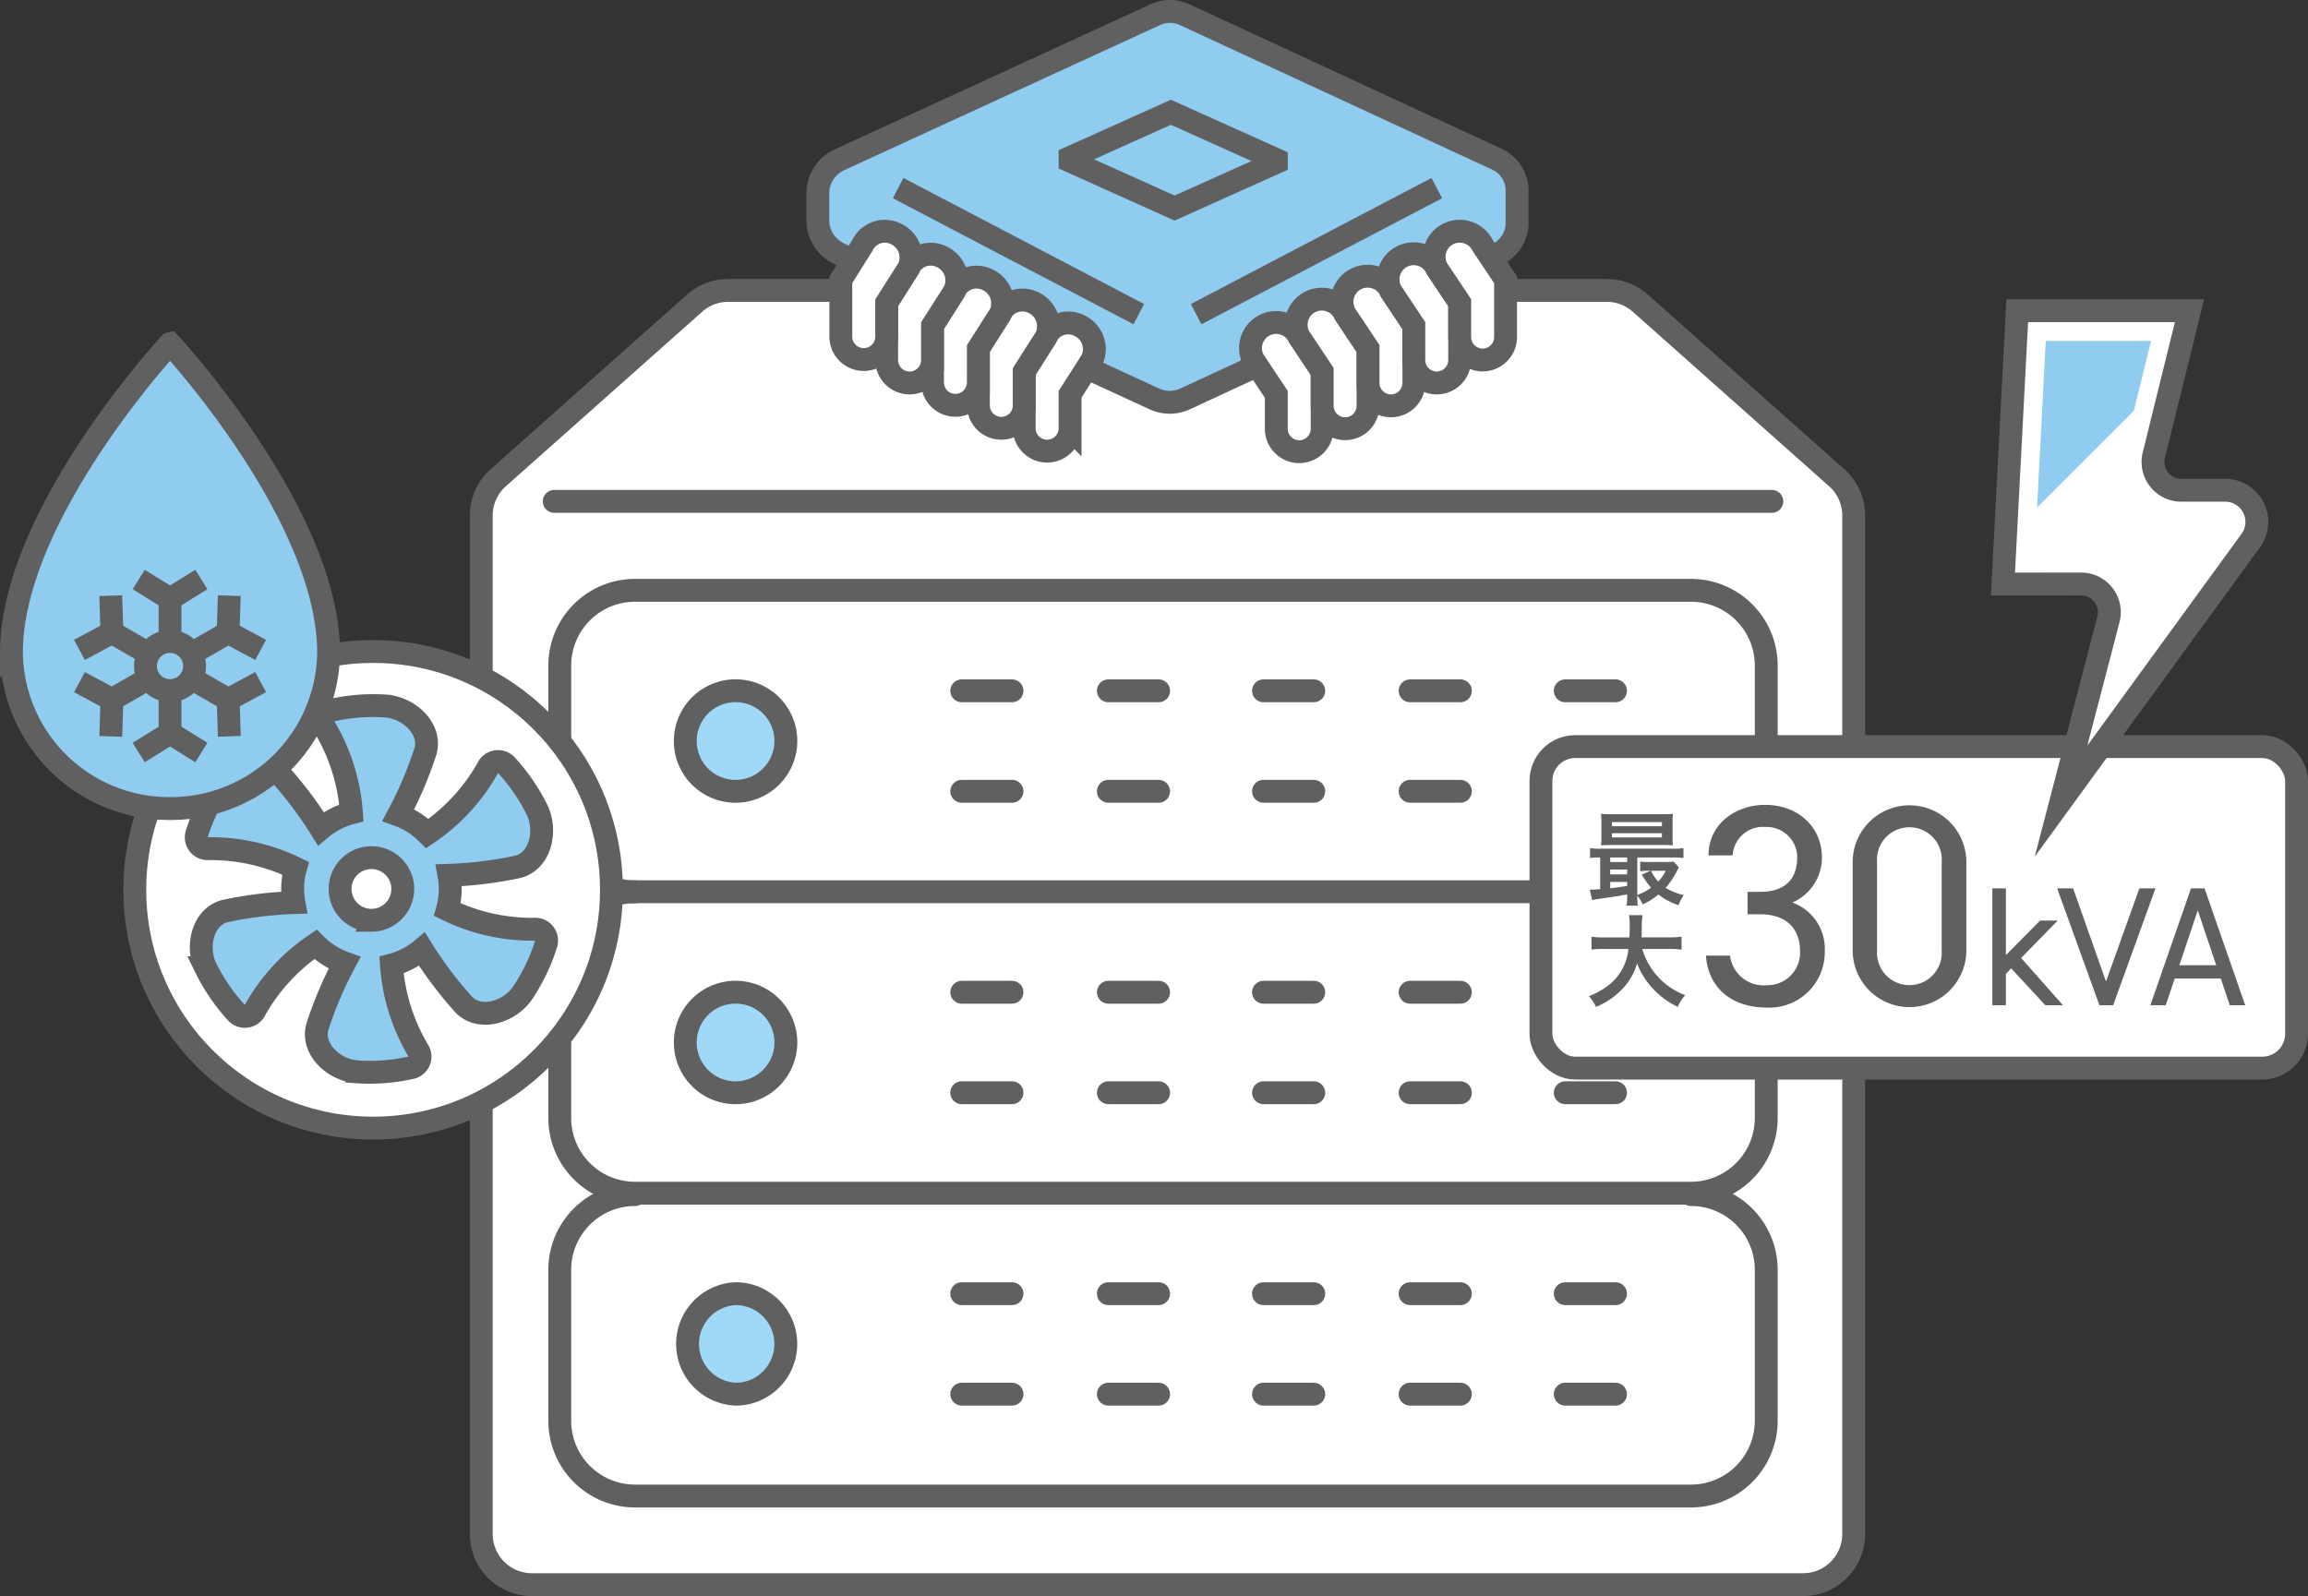 <svg height="139.641" viewBox="0 0 201.901 139.641" width="201.901" xmlns="http://www.w3.org/2000/svg" xmlns:xlink="http://www.w3.org/1999/xlink"><rect x="0" y="0" width="201.901" height="139.641" fill="#333333" stroke="none"/><clipPath id="a"><path d="m0 0h201.901v139.641h-201.901z"/></clipPath><g clip-path="url(#a)"><path d="m46.525 138.641h111.207a4.427 4.427 0 0 0 4.428-4.428v-89.107a4.427 4.427 0 0 0 -1.486-3.309l-17.18-15.272a4.432 4.432 0 0 0 -2.942-1.118h-76.847a4.428 4.428 0 0 0 -2.941 1.118l-17.181 15.275a4.427 4.427 0 0 0 -1.483 3.306v89.107a4.428 4.428 0 0 0 4.428 4.428" fill="#fff"/><path d="m46.525 138.641h111.207a4.427 4.427 0 0 0 4.428-4.428v-89.107a4.427 4.427 0 0 0 -1.486-3.309l-17.18-15.272a4.432 4.432 0 0 0 -2.942-1.118h-76.847a4.428 4.428 0 0 0 -2.941 1.118l-17.181 15.275a4.427 4.427 0 0 0 -1.483 3.306v89.107a4.428 4.428 0 0 0 4.425 4.428z" fill="none" stroke="#606060" stroke-miterlimit="10" stroke-width="2"/><path d="m147.915 51.648h-92.354a6.584 6.584 0 0 0 -6.593 6.594v13.186a6.584 6.584 0 0 0 6.593 6.593h92.354a6.551 6.551 0 0 0 5.978-3.824 6.463 6.463 0 0 0 .615-2.769v-13.186a6.584 6.584 0 0 0 -6.593-6.594m-83.563 17.582a4.4 4.4 0 1 1 4.4-4.4 4.409 4.409 0 0 1 -4.4 4.4" fill="#fff"/><path d="m147.915 78.021h-92.354a6.584 6.584 0 0 0 -6.593 6.594v13.185a6.584 6.584 0 0 0 6.593 6.593h92.354a6.584 6.584 0 0 0 6.593-6.593v-13.185a6.584 6.584 0 0 0 -6.593-6.594m-83.563 17.579a4.4 4.4 0 1 1 4.4-4.4 4.409 4.409 0 0 1 -4.4 4.4" fill="#fff"/><path d="m64.352 86.812a4.4 4.4 0 1 1 -4.4 4.4 4.409 4.409 0 0 1 4.4-4.4" fill="#9fd9f7"/><path d="m147.916 104.394h-92.354a6.585 6.585 0 0 0 -6.594 6.594v13.186a6.585 6.585 0 0 0 6.594 6.594h92.354a6.585 6.585 0 0 0 6.593-6.594v-13.186a6.585 6.585 0 0 0 -6.593-6.594m-81.216 16.901a4.322 4.322 0 0 1 -2.351.681 4.4 4.4 0 1 1 0-8.791 4.323 4.323 0 0 1 2.351.682 4.4 4.4 0 0 1 0 7.428" fill="#fff"/><path d="m64.352 60.439a4.4 4.4 0 1 1 -4.4 4.4 4.409 4.409 0 0 1 4.4-4.4" fill="#9fd9f7"/><path d="m66.7 113.867a4.326 4.326 0 0 0 -2.352-.681 4.4 4.4 0 0 0 0 8.79 4.325 4.325 0 0 0 2.352-.681 4.4 4.4 0 0 0 0-7.428" fill="#9fd9f7"/><g fill="none" stroke="#606060" stroke-width="2"><path d="m55.561 78.021a6.584 6.584 0 0 1 -6.593-6.593v-13.187a6.584 6.584 0 0 1 6.593-6.593h92.354a6.585 6.585 0 0 1 6.594 6.593v13.187a6.463 6.463 0 0 1 -.616 2.769 6.551 6.551 0 0 1 -5.978 3.824z" stroke-linecap="round" stroke-linejoin="round"/><path d="m68.748 64.834a4.4 4.4 0 1 0 -4.4 4.4 4.409 4.409 0 0 0 4.4-4.4z" stroke-linecap="round" stroke-linejoin="round"/><path d="m0 0h4.396" stroke-linecap="round" stroke-linejoin="round" transform="translate(84.132 60.439)"/><path d="m0 0h4.396" stroke-linecap="round" stroke-linejoin="round" transform="translate(110.529 60.439)"/><path d="m0 0h4.396" stroke-linecap="round" stroke-linejoin="round" transform="translate(136.927 60.439)"/><path d="m0 0h4.396" stroke-linecap="round" stroke-linejoin="round" transform="translate(84.132 69.23)"/><path d="m0 0h4.396" stroke-linecap="round" stroke-linejoin="round" transform="translate(110.529 69.23)"/><path d="m0 0h4.396" stroke-linecap="round" stroke-linejoin="round" transform="translate(136.927 69.23)"/><path d="m147.915 78.021a6.584 6.584 0 0 1 6.593 6.593v13.186a6.584 6.584 0 0 1 -6.593 6.593h-92.354a6.585 6.585 0 0 1 -6.594-6.593v-13.186a6.585 6.585 0 0 1 6.594-6.593" stroke-linecap="round" stroke-linejoin="round"/><path d="m147.915 104.514a6.584 6.584 0 0 1 6.593 6.593v13.187a6.584 6.584 0 0 1 -6.593 6.593h-92.354a6.585 6.585 0 0 1 -6.594-6.593v-13.187a6.585 6.585 0 0 1 6.594-6.593" stroke-linecap="round" stroke-linejoin="round"/><path d="m68.748 91.207a4.4 4.4 0 1 0 -4.4 4.4 4.409 4.409 0 0 0 4.4-4.4z" stroke-linecap="round" stroke-linejoin="round"/><path d="m0 0h4.396" stroke-linecap="round" stroke-linejoin="round" transform="translate(84.132 86.812)"/><path d="m0 0h4.396" stroke-linecap="round" stroke-linejoin="round" transform="translate(110.529 86.812)"/><path d="m0 0h4.396" stroke-linecap="round" stroke-linejoin="round" transform="translate(136.927 86.812)"/><path d="m0 0h4.396" stroke-linecap="round" stroke-linejoin="round" transform="translate(136.927 95.603)"/><path d="m0 0h4.396" stroke-linecap="round" stroke-linejoin="round" transform="translate(136.927 113.185)"/><path d="m0 0h4.396" stroke-linecap="round" stroke-linejoin="round" transform="translate(84.132 95.603)"/><path d="m0 0h4.396" stroke-linecap="round" stroke-linejoin="round" transform="translate(110.529 95.603)"/><path d="m66.7 121.295a4.4 4.4 0 0 0 0-7.428 4.324 4.324 0 0 0 -2.352-.682 4.4 4.4 0 0 0 0 8.791 4.323 4.323 0 0 0 2.352-.681z" stroke-linecap="round" stroke-linejoin="round"/><path d="m0 0h4.396" stroke-linecap="round" stroke-linejoin="round" transform="translate(84.132 113.185)"/><path d="m0 0h4.396" stroke-linecap="round" stroke-linejoin="round" transform="translate(110.529 113.185)"/><path d="m0 0h4.396" stroke-linecap="round" stroke-linejoin="round" transform="translate(84.132 121.976)"/><path d="m0 0h4.396" stroke-linecap="round" stroke-linejoin="round" transform="translate(96.958 60.439)"/><path d="m0 0h4.396" stroke-linecap="round" stroke-linejoin="round" transform="translate(96.958 69.23)"/><path d="m0 0h4.396" stroke-linecap="round" stroke-linejoin="round" transform="translate(96.958 86.812)"/><path d="m0 0h4.396" stroke-linecap="round" stroke-linejoin="round" transform="translate(96.958 95.603)"/><path d="m0 0h4.396" stroke-linecap="round" stroke-linejoin="round" transform="translate(96.958 113.185)"/><path d="m0 0h4.396" stroke-linecap="round" stroke-linejoin="round" transform="translate(96.958 121.976)"/><path d="m0 0h4.396" stroke-linecap="round" stroke-linejoin="round" transform="translate(110.529 121.976)"/><path d="m0 0h4.396" stroke-linecap="round" stroke-linejoin="round" transform="translate(123.355 60.439)"/><path d="m0 0h4.396" stroke-linecap="round" stroke-linejoin="round" transform="translate(123.355 69.23)"/><path d="m0 0h4.396" stroke-linecap="round" stroke-linejoin="round" transform="translate(123.355 86.812)"/><path d="m0 0h4.396" stroke-linecap="round" stroke-linejoin="round" transform="translate(123.355 95.603)"/><path d="m0 0h4.396" stroke-linecap="round" stroke-linejoin="round" transform="translate(123.355 113.185)"/><path d="m0 0h4.396" stroke-linecap="round" stroke-linejoin="round" transform="translate(123.355 121.976)"/><path d="m0 0h4.396" stroke-linecap="round" stroke-linejoin="round" transform="translate(136.927 121.976)"/></g><path d="m0 0h106.515" fill="#fff" transform="translate(48.484 43.865)"/><path d="m0 0h106.515" fill="none" stroke="#606060" stroke-linecap="round" stroke-miterlimit="10" stroke-width="2" transform="translate(48.484 43.865)"/><path d="m130.994 13.95-27.354-12.663a3.061 3.061 0 0 0 -2.586 0l-27.554 12.663a3.254 3.254 0 0 0 -1.956 2.822v2.653a3.268 3.268 0 0 0 1.967 2.822l27.489 12.663a3.2 3.2 0 0 0 2.649 0l27.329-12.663a3.046 3.046 0 0 0 1.734-2.822v-2.653a3.028 3.028 0 0 0 -1.714-2.822" fill="#90ccf0"/><path d="m130.994 13.95-27.354-12.663a3.061 3.061 0 0 0 -2.586 0l-27.554 12.663a3.254 3.254 0 0 0 -1.956 2.822v2.653a3.268 3.268 0 0 0 1.967 2.822l27.489 12.663a3.2 3.2 0 0 0 2.649 0l27.329-12.663a3.046 3.046 0 0 0 1.734-2.822v-2.653a3.028 3.028 0 0 0 -1.718-2.822z" fill="none" stroke="#606060" stroke-miterlimit="10" stroke-width="2"/><path d="m0 11.029 21.055-11.029" fill="none" stroke="#606060" stroke-miterlimit="10" stroke-width="2" transform="translate(104.635 16.457)"/><path d="m21.055 11.029-21.055-11.029" fill="none" stroke="#606060" stroke-miterlimit="10" stroke-width="2" transform="translate(78.567 16.457)"/><path d="m102.429 9.823-8.822 3.963v.306l9.147 4.112 8.9-4v-.234z" fill="none" stroke="#606060" stroke-miterlimit="10" stroke-width="2"/><path d="m113.659 29.491a2.242 2.242 0 1 0 -4.01 2.005l2 3.008v3.008a2.005 2.005 0 0 0 4.01 0v-5.012z" fill="#fff"/><path d="m113.659 29.491a2.242 2.242 0 1 0 -4.01 2.005l2 3.008v3.008a2.005 2.005 0 0 0 4.01 0v-5.012z" fill="none" stroke="#606060" stroke-miterlimit="10" stroke-width="2"/><path d="m117.669 27.486a2.242 2.242 0 1 0 -4.01 2l2.005 3.008v3.008a2.005 2.005 0 1 0 4.01 0v-5.008z" fill="#fff"/><path d="m117.669 27.486a2.242 2.242 0 1 0 -4.01 2l2.005 3.008v3.008a2.005 2.005 0 1 0 4.01 0v-5.008z" fill="none" stroke="#606060" stroke-miterlimit="10" stroke-width="2"/><path d="m121.68 25.481a2.242 2.242 0 1 0 -4.01 2l2.005 3.008v3.011a2 2 0 1 0 4.01 0v-5.011z" fill="#fff"/><path d="m121.68 25.481a2.242 2.242 0 1 0 -4.01 2l2.005 3.008v3.011a2 2 0 1 0 4.01 0v-5.011z" fill="none" stroke="#606060" stroke-miterlimit="10" stroke-width="2"/><path d="m125.69 23.476a2.242 2.242 0 1 0 -4.01 2.005l2 3.008v3.011a2.005 2.005 0 0 0 4.01 0v-5.016z" fill="#fff"/><path d="m125.69 23.476a2.242 2.242 0 1 0 -4.01 2.005l2 3.008v3.011a2.005 2.005 0 0 0 4.01 0v-5.016z" fill="none" stroke="#606060" stroke-miterlimit="10" stroke-width="2"/><path d="m129.7 21.47a2.242 2.242 0 1 0 -4.011 2.005l2.006 3.008v3.008a2 2 0 1 0 4.01 0v-5.013z" fill="#fff"/><path d="m129.7 21.47a2.242 2.242 0 1 0 -4.011 2.005l2.006 3.008v3.008a2 2 0 1 0 4.01 0v-5.013z" fill="none" stroke="#606060" stroke-miterlimit="10" stroke-width="2"/><path d="m91.483 29.491a2.176 2.176 0 0 1 2.949-1 2.278 2.278 0 0 1 1.091 3.009l-1.916 3v3.008a2.006 2.006 0 0 1 -4.011 0v-5.008z" fill="#fff"/><path d="m91.483 29.491a2.176 2.176 0 0 1 2.949-1 2.278 2.278 0 0 1 1.091 3.009l-1.916 3v3.008a2.006 2.006 0 0 1 -4.011 0v-5.008z" fill="none" stroke="#606060" stroke-miterlimit="10" stroke-width="2"/><path d="m87.473 27.486a2.176 2.176 0 0 1 2.949-1 2.278 2.278 0 0 1 1.091 3.008l-1.913 3.006v3.008a2.006 2.006 0 0 1 -4.011 0v-5.014z" fill="#fff"/><path d="m87.473 27.486a2.176 2.176 0 0 1 2.949-1 2.278 2.278 0 0 1 1.091 3.008l-1.913 3.006v3.008a2.006 2.006 0 0 1 -4.011 0v-5.014z" fill="none" stroke="#606060" stroke-miterlimit="10" stroke-width="2"/><path d="m83.462 25.481a2.176 2.176 0 0 1 2.949-1 2.278 2.278 0 0 1 1.089 3.005l-1.916 3.008v3.006a2.006 2.006 0 0 1 -4.011 0v-5.011z" fill="#fff"/><path d="m83.462 25.481a2.176 2.176 0 0 1 2.949-1 2.278 2.278 0 0 1 1.089 3.005l-1.916 3.008v3.006a2.006 2.006 0 0 1 -4.011 0v-5.011z" fill="none" stroke="#606060" stroke-miterlimit="10" stroke-width="2"/><path d="m79.452 23.476a2.176 2.176 0 0 1 2.949-1 2.278 2.278 0 0 1 1.091 3.008l-1.916 3.008v3.008a2.005 2.005 0 0 1 -4.011 0v-5.016z" fill="#fff"/><path d="m79.452 23.476a2.176 2.176 0 0 1 2.949-1 2.278 2.278 0 0 1 1.091 3.008l-1.916 3.008v3.008a2.005 2.005 0 0 1 -4.011 0v-5.016z" fill="none" stroke="#606060" stroke-miterlimit="10" stroke-width="2"/><path d="m75.441 21.47a2.176 2.176 0 0 1 2.949-1 2.278 2.278 0 0 1 1.091 3.008l-1.916 3.008v3.008a2.006 2.006 0 0 1 -4.011 0v-5.016z" fill="#fff"/><path d="m75.441 21.47a2.176 2.176 0 0 1 2.949-1 2.278 2.278 0 0 1 1.091 3.008l-1.916 3.008v3.008a2.006 2.006 0 0 1 -4.011 0v-5.016z" fill="none" stroke="#606060" stroke-miterlimit="10" stroke-width="2"/><path d="m197.9 93.449h-60.1a3 3 0 0 1 -3-3v-22.129a3 3 0 0 1 3-3h60.1a3 3 0 0 1 3 3v22.129a3 3 0 0 1 -3 3" fill="#fff"/><rect fill="none" height="28.129" rx="3" stroke="#606060" stroke-miterlimit="10" stroke-width="2" transform="translate(134.8 65.32)" width="66.101"/><path d="m152.874 78.028h1.08c2.286 0 3.265-1.18 3.265-3.064a2.676 2.676 0 0 0 -2.813-2.612 2.649 2.649 0 0 0 -2.838 2.487h-2.11c0-2.738 2.361-4.421 4.948-4.421 2.888 0 4.973 1.934 4.973 4.6a4.28 4.28 0 0 1 -2.587 3.943 4.309 4.309 0 0 1 2.838 4.27 4.852 4.852 0 0 1 -5.048 4.923c-3.315 0-5.174-1.934-5.35-4.546h2.11a2.957 2.957 0 0 0 3.24 2.587 2.847 2.847 0 0 0 2.888-2.913c0-2.06-1.205-3.291-3.516-3.291h-1.08z" fill="#606060"/><path d="m172.015 83.152a4.973 4.973 0 1 1 -9.946-.024v-7.686a4.973 4.973 0 1 1 9.946-.025zm-4.973-10.774a2.827 2.827 0 0 0 -2.838 3.039v7.735a2.833 2.833 0 1 0 5.651 0v-7.735a2.822 2.822 0 0 0 -2.813-3.039" fill="#606060"/><path d="m180.006 80.541-3.2 3.274 3.659 4.134h-1.541l-2.992-3.23-.46.489v2.741h-1.185v-10.223h1.185v5.837l2.993-3.022z" fill="#606060"/><path d="m181.355 77.726 2.875 8.149 2.918-8.149h1.408l-3.7 10.223h-1.2l-3.7-10.223z" fill="#606060"/><path d="m188.11 87.95 3.556-10.224h1.186l3.556 10.224h-1.348l-.786-2.341h-4.03l-.785 2.341zm2.534-3.5h3.23l-1.615-4.8z" fill="#606060"/><path d="m142.343 78.248c-.85.162-.85.162-1.816.3-.715.1-1.028.152-1.251.2l-.206-.921a.865.865 0 0 0 .143.009c.143 0 .393-.018.769-.045v-2.771a6.152 6.152 0 0 0 -.886.045v-.865a4.891 4.891 0 0 0 .922.053h6.321a4.981 4.981 0 0 0 .93-.053v.867a6.715 6.715 0 0 0 -.939-.045h-3.1v3.273a4.546 4.546 0 0 0 1.207-.635 7.061 7.061 0 0 1 -.814-1.135l.76-.34h-.232a4.944 4.944 0 0 0 -.671.036v-.841a5.312 5.312 0 0 0 .751.036h1.5a4.1 4.1 0 0 0 .671-.036l.465.51a1.281 1.281 0 0 0 -.143.259 6.872 6.872 0 0 1 -1.02 1.529 5.354 5.354 0 0 0 1.583.635 4.721 4.721 0 0 0 -.456.876 5.451 5.451 0 0 1 -1.753-.93 6 6 0 0 1 -1.385.867 2.381 2.381 0 0 0 -.465-.751 5.828 5.828 0 0 0 .044.859h-.983a5.4 5.4 0 0 0 .054-.9zm3.97-5.069a6.2 6.2 0 0 0 .035.777c-.205-.018-.527-.026-.831-.026h-4.543c-.4 0-.644.008-.921.026a6.2 6.2 0 0 0 .036-.769v-1.207a6.246 6.246 0 0 0 -.036-.777c.3.026.537.035.948.035h4.4c.411 0 .643-.009.947-.035a6.2 6.2 0 0 0 -.035.777zm-3.97 1.841h-1.484v.4h1.484zm0 1.056h-1.484v.424h1.484zm0 1.082h-1.485v.554c.438-.045.644-.071 1.485-.2zm-1.333-4.874h4.373v-.357h-4.373zm0 .984h4.373v-.368h-4.373zm3.416 2.915a3.608 3.608 0 0 0 .635.938 3.693 3.693 0 0 0 .661-.938z" fill="#606060"/><path d="m143.666 83.025a6.151 6.151 0 0 0 3.755 4.042 3.678 3.678 0 0 0 -.652 1.028 7.269 7.269 0 0 1 -2.209-1.636 6.713 6.713 0 0 1 -1.35-2.164 5.4 5.4 0 0 1 -1.458 2.4 6.619 6.619 0 0 1 -2.136 1.4 3.536 3.536 0 0 0 -.626-.939 6.415 6.415 0 0 0 1.448-.76 4.548 4.548 0 0 0 2.012-3.371h-2.11a6.89 6.89 0 0 0 -1.118.062v-1.135a7.022 7.022 0 0 0 1.127.063h2.191c.017-.448.026-.591.026-1.055a5.8 5.8 0 0 0 -.063-.894h1.181a6.513 6.513 0 0 0 -.062 1.045c0 .367-.01.573-.018.9h2.369a7.409 7.409 0 0 0 1.127-.063v1.135a8.086 8.086 0 0 0 -1.118-.062z" fill="#606060"/><path d="m175.216 51.1 1.248-23.913h15.071l-3.121 12.641a2.472 2.472 0 0 0 2.4 3.064h3.843a2.77 2.77 0 0 1 2.239 4.4l-16.6 22.8 4.147-15.9a2.472 2.472 0 0 0 -2.356-3.1z" fill="#fff"/><path d="m175.216 51.1 1.248-23.913h15.071l-3.121 12.641a2.472 2.472 0 0 0 2.4 3.064h3.843a2.77 2.77 0 0 1 2.239 4.4l-16.6 22.8 4.147-15.9a2.472 2.472 0 0 0 -2.356-3.1z" fill="none" stroke="#606060" stroke-miterlimit="10" stroke-width="2"/><path d="m188.174 29.823h-9.212l-.762 14.577 8.463-8.463z" fill="#90ccf0"/><path d="m53.488 77.849a20.848 20.848 0 1 1 -20.848-20.849 20.848 20.848 0 0 1 20.848 20.849" fill="#fff"/><circle cx="20.848" cy="20.848" fill="none" r="20.848" stroke="#606060" stroke-miterlimit="10" stroke-width="2" transform="translate(11.792 57.001)"/><path d="m46.725 81.3a16.942 16.942 0 0 1 -7.589-1.713 6.649 6.649 0 0 0 .139-3.007 34.4 34.4 0 0 0 6.025-.74c1.97-.509 2.563-3.123 1.693-4.962a16.64 16.64 0 0 0 -2.693-3.929.992.992 0 0 0 -1.638.262 16.943 16.943 0 0 1 -5.276 5.715 6.9 6.9 0 0 0 -2.538-1.621 34.444 34.444 0 0 0 2.372-5.586c.544-1.96-1.424-3.781-3.451-3.947a16.622 16.622 0 0 0 -4.747.364.992.992 0 0 0 -.592 1.55 16.946 16.946 0 0 1 2.311 7.429 6.9 6.9 0 0 0 -2.675 1.385 34.517 34.517 0 0 0 -3.649-4.844c-1.426-1.456-3.987-.656-5.144 1.012a16.619 16.619 0 0 0 -2.059 4.293.993.993 0 0 0 1.047 1.288 16.932 16.932 0 0 1 7.589 1.713 6.61 6.61 0 0 0 -.139 3.007 34.414 34.414 0 0 0 -6.022.739c-1.97.508-2.562 3.123-1.692 4.962a16.67 16.67 0 0 0 2.688 3.93.992.992 0 0 0 1.639-.262 16.93 16.93 0 0 1 5.276-5.715 6.909 6.909 0 0 0 2.538 1.621 34.4 34.4 0 0 0 -2.372 5.585c-.544 1.96 1.424 3.781 3.451 3.947a16.622 16.622 0 0 0 4.747-.364.992.992 0 0 0 .592-1.55 16.946 16.946 0 0 1 -2.311-7.429 6.872 6.872 0 0 0 2.674-1.383 34.548 34.548 0 0 0 3.65 4.845c1.426 1.452 3.987.658 5.144-1.015a16.627 16.627 0 0 0 2.058-4.293.991.991 0 0 0 -1.046-1.287m-14.232-.784a2.741 2.741 0 1 1 2.741-2.741 2.741 2.741 0 0 1 -2.741 2.741" fill="#90ccf0"/><path d="m46.725 81.3a16.942 16.942 0 0 1 -7.589-1.713 6.649 6.649 0 0 0 .139-3.007 34.4 34.4 0 0 0 6.025-.74c1.97-.509 2.563-3.123 1.693-4.962a16.64 16.64 0 0 0 -2.693-3.929.992.992 0 0 0 -1.638.262 16.943 16.943 0 0 1 -5.276 5.715 6.9 6.9 0 0 0 -2.538-1.621 34.444 34.444 0 0 0 2.372-5.586c.544-1.96-1.424-3.781-3.451-3.947a16.622 16.622 0 0 0 -4.747.364.992.992 0 0 0 -.592 1.55 16.946 16.946 0 0 1 2.311 7.429 6.9 6.9 0 0 0 -2.675 1.385 34.517 34.517 0 0 0 -3.649-4.844c-1.426-1.456-3.987-.656-5.144 1.012a16.619 16.619 0 0 0 -2.059 4.293.993.993 0 0 0 1.047 1.288 16.932 16.932 0 0 1 7.589 1.713 6.61 6.61 0 0 0 -.139 3.007 34.414 34.414 0 0 0 -6.022.739c-1.97.508-2.562 3.123-1.692 4.962a16.67 16.67 0 0 0 2.688 3.93.992.992 0 0 0 1.639-.262 16.93 16.93 0 0 1 5.276-5.715 6.909 6.909 0 0 0 2.538 1.621 34.4 34.4 0 0 0 -2.372 5.585c-.544 1.96 1.424 3.781 3.451 3.947a16.622 16.622 0 0 0 4.747-.364.992.992 0 0 0 .592-1.55 16.946 16.946 0 0 1 -2.311-7.429 6.872 6.872 0 0 0 2.674-1.383 34.548 34.548 0 0 0 3.65 4.845c1.426 1.452 3.987.658 5.144-1.015a16.627 16.627 0 0 0 2.058-4.293.991.991 0 0 0 -1.046-1.287zm-14.232-.784a2.741 2.741 0 1 1 2.741-2.741 2.741 2.741 0 0 1 -2.741 2.74z" fill="none" stroke="#606060" stroke-miterlimit="10" stroke-width="2"/><path d="m14.873 30.068s-13.68 14.732-13.873 26.8a13.8 13.8 0 0 0 13.873 13.872 13.8 13.8 0 0 0 13.872-13.872c-.191-12.067-13.871-26.8-13.871-26.8z" fill="#90ccf0"/><path d="m14.873 30.068s-13.68 14.732-13.873 26.8a13.8 13.8 0 0 0 13.873 13.872 13.8 13.8 0 0 0 13.872-13.872c-.191-12.067-13.871-26.8-13.871-26.8z" fill="none" stroke="#606060" stroke-miterlimit="10" stroke-width="2"/><path d="m12.133 50.7 2.741 1.7 2.74-1.7" fill="none" stroke="#606060" stroke-miterlimit="10" stroke-width="2"/><path d="m0 0v3.723" fill="none" stroke="#606060" stroke-miterlimit="10" stroke-width="2" transform="translate(14.874 52.4)"/><path d="m6.95 56.861 2.84-1.525-.1-3.221" fill="none" stroke="#606060" stroke-miterlimit="10" stroke-width="2"/><path d="m0 0 3.224 1.861" fill="none" stroke="#606060" stroke-miterlimit="10" stroke-width="2" transform="translate(9.79 55.336)"/><path d="m9.691 64.428.1-3.222-2.84-1.525" fill="none" stroke="#606060" stroke-miterlimit="10" stroke-width="2"/><path d="m0 1.861 3.224-1.861" fill="none" stroke="#606060" stroke-miterlimit="10" stroke-width="2" transform="translate(9.79 59.345)"/><path d="m17.615 65.838-2.741-1.7-2.74 1.7" fill="none" stroke="#606060" stroke-miterlimit="10" stroke-width="2"/><path d="m0 3.723v-3.723" fill="none" stroke="#606060" stroke-miterlimit="10" stroke-width="2" transform="translate(14.874 60.418)"/><path d="m22.8 59.68-2.84 1.525.1 3.221" fill="none" stroke="#606060" stroke-miterlimit="10" stroke-width="2"/><path d="m3.224 1.861-3.224-1.861" fill="none" stroke="#606060" stroke-miterlimit="10" stroke-width="2" transform="translate(16.734 59.345)"/><path d="m20.057 52.114-.1 3.222 2.843 1.525" fill="none" stroke="#606060" stroke-miterlimit="10" stroke-width="2"/><path d="m3.224 0-3.224 1.861" fill="none" stroke="#606060" stroke-miterlimit="10" stroke-width="2" transform="translate(16.734 55.336)"/><path d="m17.021 58.271a2.148 2.148 0 1 1 -2.148-2.148 2.148 2.148 0 0 1 2.148 2.148z" fill="none" stroke="#606060" stroke-miterlimit="10" stroke-width="2"/></g></svg>